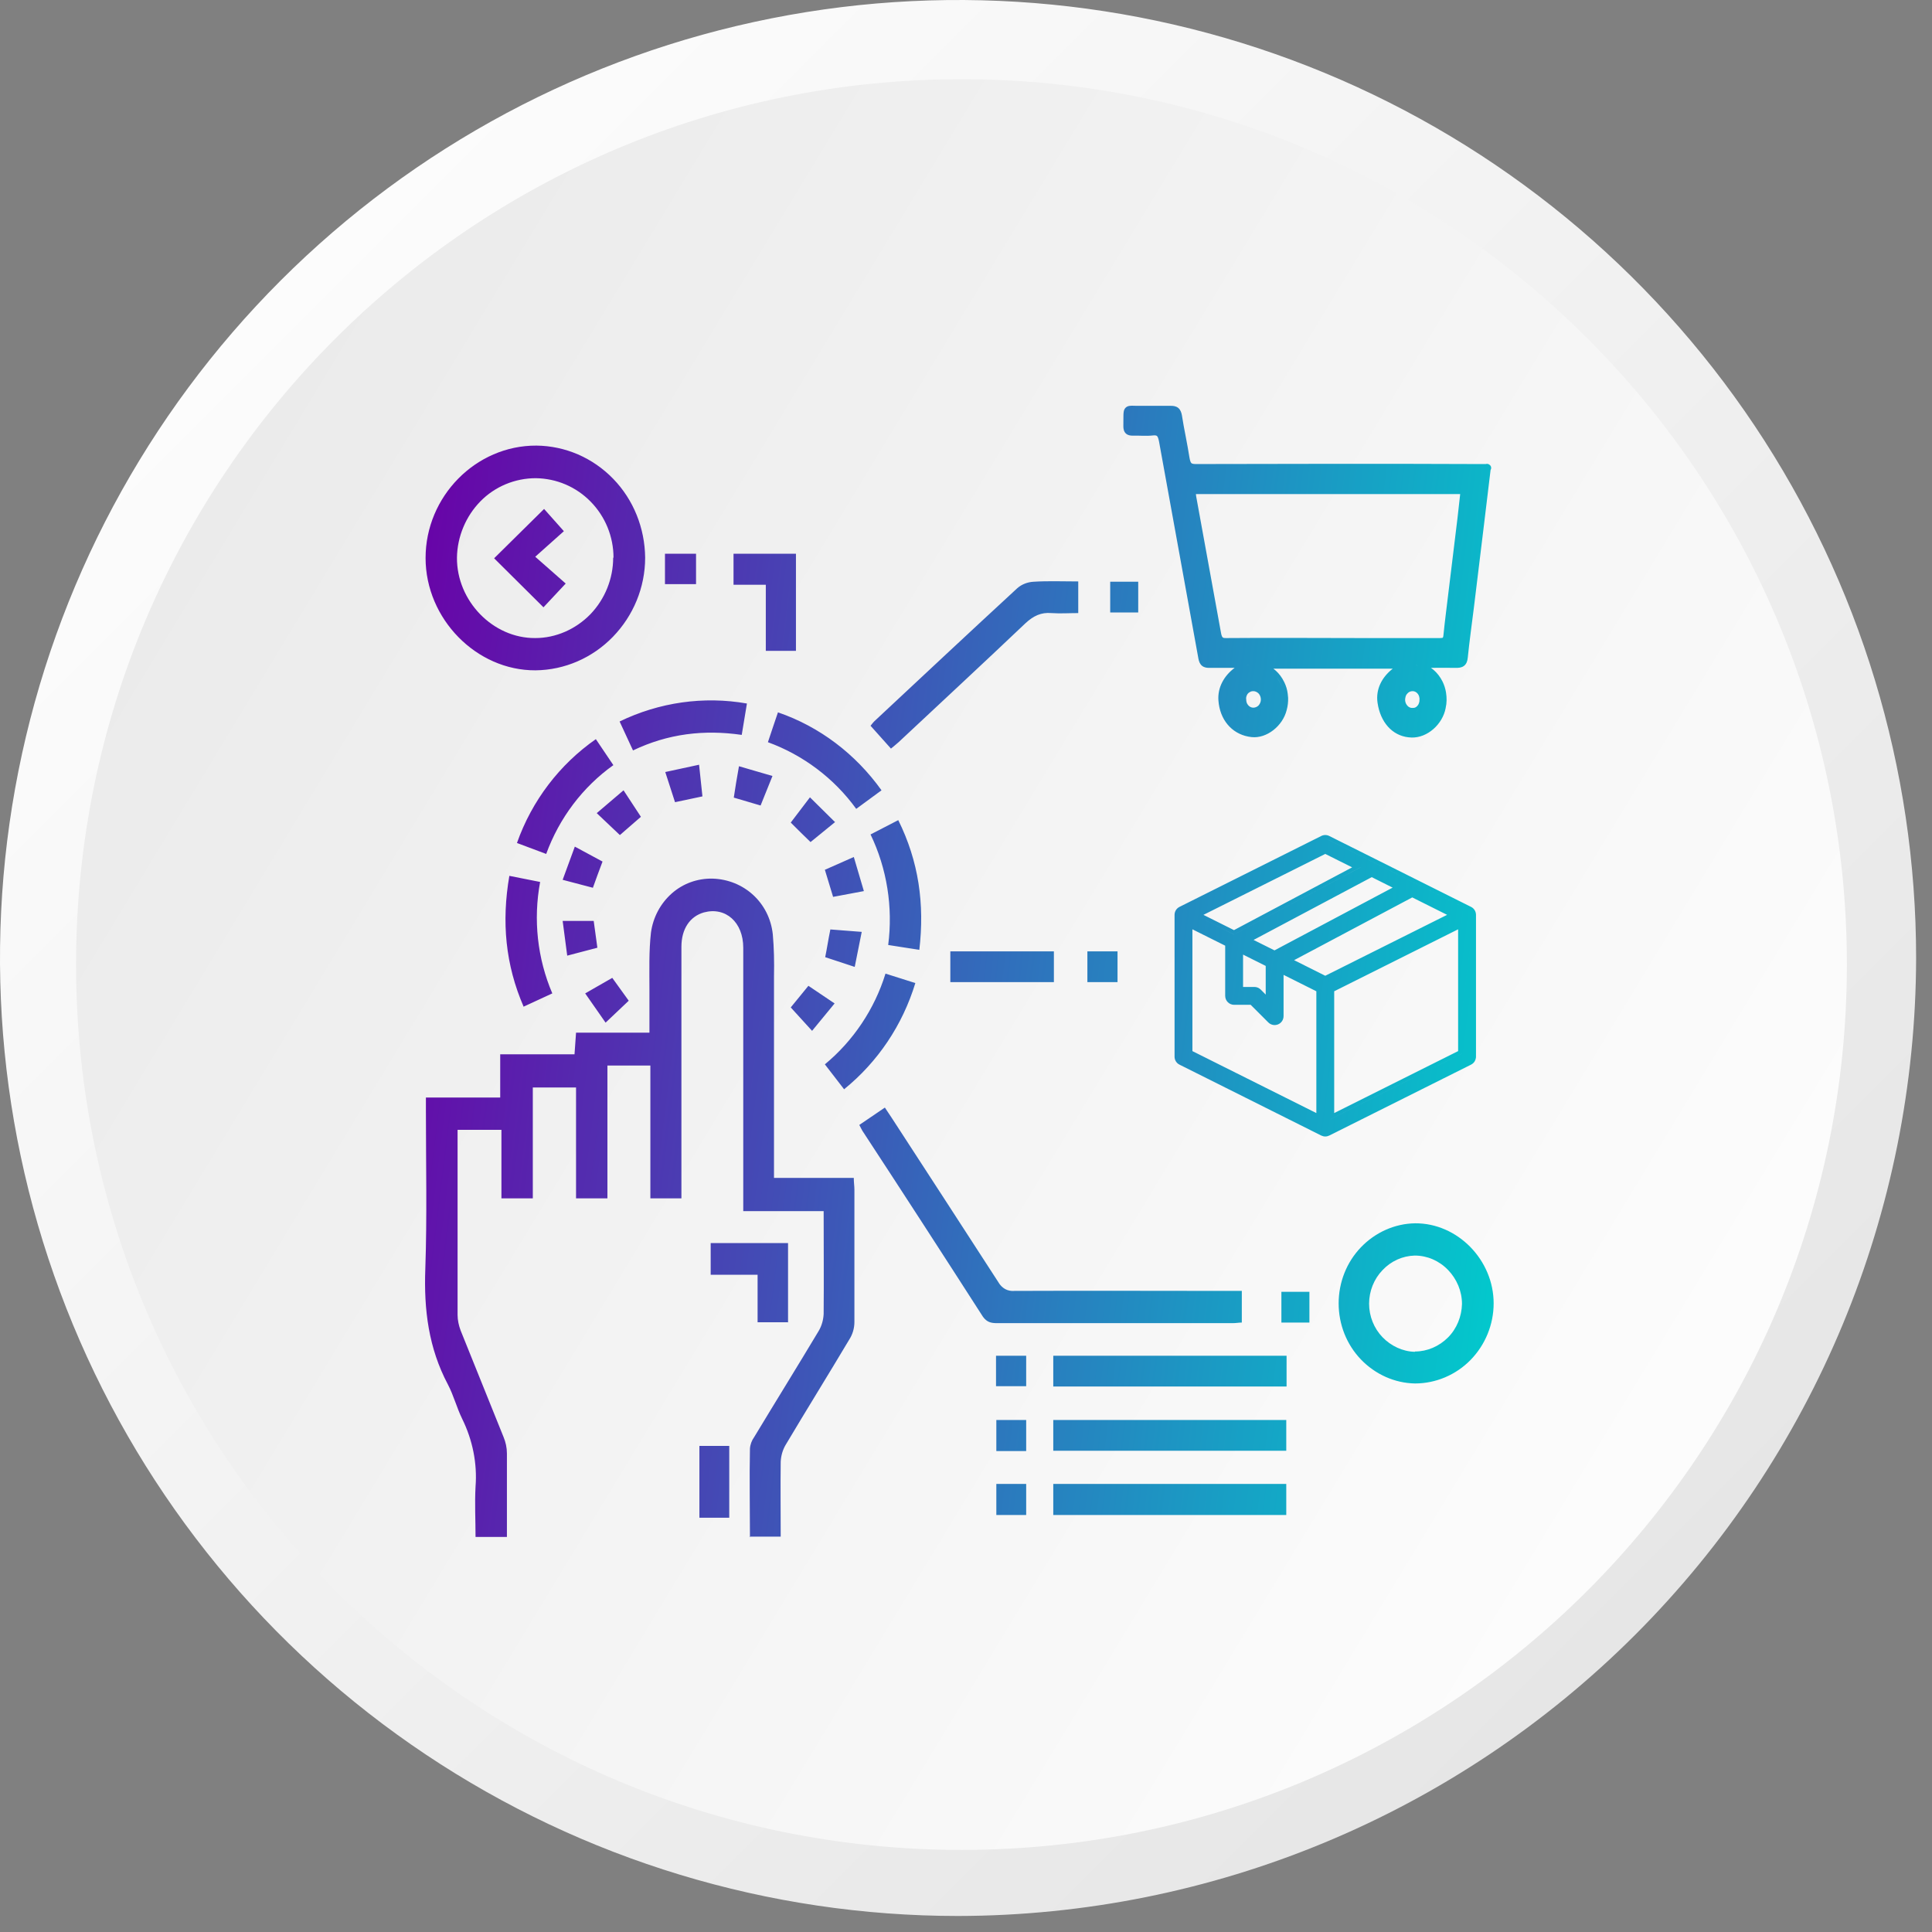 <svg width="100" height="100" viewBox="0 0 100 100" fill="none" xmlns="http://www.w3.org/2000/svg">
<rect x="0" y="0" width="100" height="100" fill="#808080" stroke="none"/>
<path d="M49.589 99.171C39.781 99.171 30.194 96.263 22.039 90.814C13.884 85.366 7.528 77.622 3.775 68.561C0.021 59.501 -0.961 49.531 0.953 39.912C2.866 30.293 7.589 21.458 14.524 14.523C21.459 7.589 30.295 2.866 39.915 0.953C49.534 -0.96 59.505 0.021 68.566 3.774C77.627 7.527 85.372 13.883 90.821 22.037C96.27 30.192 99.178 39.778 99.178 49.586C99.156 62.73 93.925 75.329 84.63 84.624C75.335 93.918 62.734 99.149 49.589 99.171Z" fill="url(#paint0_linear_3523_799)"/>
<path d="M95.594 49.924C95.594 24.615 75.075 4.099 49.765 4.1C24.455 4.101 3.937 24.618 3.937 49.927C3.937 75.236 24.455 95.752 49.765 95.751C75.075 95.75 95.594 75.233 95.594 49.924Z" fill="url(#paint1_linear_3523_799)"/>
<path d="M38.817 79.567L38.786 79.535H38.817C38.817 79.546 38.817 79.556 38.817 79.567ZM36.879 45.477C38.502 45.524 39.826 46.721 40 48.36C40.063 49.07 40.078 49.795 40.062 50.52V60.969H44.192C44.192 61.205 44.224 61.394 44.224 61.568V68.424C44.224 68.755 44.129 69.07 43.956 69.338C42.868 71.166 41.749 72.963 40.662 74.791C40.504 75.059 40.425 75.359 40.409 75.658C40.393 76.951 40.409 78.243 40.409 79.535H38.817C38.817 78.017 38.786 76.499 38.817 74.981C38.833 74.76 38.912 74.554 39.038 74.381C40.141 72.553 41.276 70.725 42.38 68.881C42.537 68.613 42.616 68.313 42.632 68.014C42.647 66.264 42.632 64.515 42.632 62.687H38.471V49.054C38.47 47.73 37.556 46.926 36.437 47.226C35.712 47.431 35.27 48.077 35.27 49.007V62.026H33.663V55.153H31.44V62.026H29.816V56.288H27.578V62.026H25.954V58.479H23.684V68.062C23.684 68.329 23.747 68.613 23.842 68.865C24.582 70.709 25.323 72.537 26.064 74.381C26.175 74.649 26.238 74.933 26.238 75.233V79.551H24.614C24.614 78.684 24.567 77.817 24.614 76.95C24.709 75.737 24.457 74.523 23.921 73.436C23.637 72.853 23.479 72.222 23.18 71.654C22.186 69.779 21.935 67.793 22.014 65.682C22.108 62.955 22.045 60.229 22.045 57.486V56.809H25.891V54.57H29.737L29.816 53.451H33.615V51.197C33.615 50.22 33.584 49.227 33.694 48.266C33.804 47.478 34.183 46.768 34.766 46.248C35.35 45.728 36.106 45.461 36.879 45.477ZM37.746 78.558H36.201V74.839H37.746V78.558ZM53.115 78.416H51.57V76.809H53.115V78.416ZM66.577 78.416H54.517V76.809H66.577V78.416ZM53.115 75.106H51.57V73.499H53.115V75.106ZM66.577 75.091H54.517V73.499H66.577V75.091ZM66.593 71.766H54.517V70.174H66.593V71.766ZM53.115 71.75H51.554V70.174H53.115V71.75ZM73.245 63.318C75.436 63.302 77.311 65.209 77.311 67.463C77.311 68.566 76.87 69.621 76.113 70.394C75.356 71.166 74.317 71.607 73.245 71.608C72.189 71.592 71.179 71.135 70.438 70.362C69.698 69.59 69.288 68.55 69.288 67.463C69.288 66.376 69.698 65.335 70.438 64.563C71.179 63.79 72.189 63.333 73.245 63.318ZM73.228 64.988C72.598 65.004 71.999 65.272 71.557 65.744C71.116 66.201 70.864 66.832 70.864 67.479C70.864 68.125 71.116 68.755 71.557 69.212C71.999 69.669 72.598 69.953 73.228 69.969L73.245 69.953C73.875 69.953 74.49 69.685 74.947 69.228C75.404 68.771 75.656 68.14 75.672 67.494C75.672 66.832 75.404 66.201 74.947 65.729C74.49 65.256 73.874 64.988 73.228 64.988ZM46.148 57.849C47.992 60.685 49.837 63.523 51.681 66.375C51.76 66.517 51.886 66.643 52.028 66.722C52.17 66.8 52.343 66.832 52.501 66.817C56.19 66.801 59.894 66.817 63.583 66.817H64.276V68.455C64.134 68.455 63.977 68.486 63.819 68.486H51.602C51.303 68.486 51.083 68.439 50.878 68.156C48.813 64.941 46.731 61.726 44.635 58.526C44.587 58.448 44.556 58.368 44.477 58.227L45.801 57.328C45.928 57.517 46.038 57.691 46.148 57.849ZM40.789 68.455V68.439H40.804L40.789 68.455ZM67.775 68.455H66.325V66.863H67.775V68.455ZM40.789 68.439H39.213V65.981H36.785V64.342H40.789V68.439ZM68.596 43.221C68.667 43.221 68.738 43.238 68.802 43.27L76.141 46.94C76.218 46.978 76.283 47.037 76.328 47.109C76.373 47.182 76.397 47.267 76.397 47.353V54.691L76.393 54.755C76.385 54.818 76.362 54.88 76.329 54.935C76.284 55.008 76.218 55.068 76.141 55.106L68.802 58.776C68.738 58.807 68.667 58.824 68.596 58.824C68.524 58.824 68.453 58.807 68.389 58.776L61.051 55.106C60.973 55.068 60.908 55.008 60.863 54.935C60.818 54.861 60.794 54.776 60.795 54.691V47.353C60.795 47.267 60.819 47.182 60.864 47.109C60.909 47.037 60.974 46.978 61.051 46.94L68.389 43.27C68.453 43.238 68.524 43.221 68.596 43.221ZM68.858 57.937V57.938L75.673 54.53V54.529L68.858 57.937ZM61.719 54.405L68.134 57.612V51.308L66.437 50.459V52.595C66.437 52.686 66.41 52.776 66.359 52.852C66.308 52.927 66.236 52.987 66.152 53.022C66.068 53.056 65.974 53.066 65.885 53.048C65.795 53.03 65.713 52.986 65.648 52.922L64.735 52.009H63.878C63.755 52.009 63.638 51.96 63.551 51.873C63.465 51.786 63.416 51.669 63.416 51.546V48.948L61.719 48.101V54.405ZM69.058 51.308V57.612L75.472 54.405V48.101L69.058 51.308ZM43.705 56.398L43.688 56.383C43.689 56.382 43.689 56.381 43.69 56.38L43.705 56.398ZM47.378 50.883C46.716 53.057 45.439 54.962 43.69 56.38L42.695 55.091C44.161 53.877 45.265 52.238 45.833 50.394L47.378 50.883ZM43.199 51.938L42.033 53.356L40.929 52.144L41.843 51.025L43.199 51.938ZM32.543 51.797L31.345 52.932L30.289 51.418L31.691 50.614L32.543 51.797ZM27.957 45.65C27.594 47.604 27.814 49.606 28.587 51.418L27.121 52.096L27.105 52.111C26.16 49.937 25.954 47.714 26.364 45.334L27.957 45.65ZM64.341 51.084H64.927C65.049 51.084 65.167 51.133 65.254 51.22L65.513 51.479V49.996L64.341 49.41V51.084ZM54.549 50.835H49.189V49.243H54.549V50.835ZM57.843 50.835H56.283V49.243H57.843V50.835ZM66.983 49.698L68.596 50.505L74.902 47.352L73.098 46.45L66.983 49.698ZM44.603 48.234C44.477 48.865 44.366 49.432 44.24 50.047L42.712 49.543C42.806 49.086 42.869 48.644 42.979 48.108L44.603 48.234ZM30.92 49.054L29.359 49.464C29.28 48.865 29.202 48.297 29.123 47.667H30.73L30.92 49.054ZM64.885 48.651L65.968 49.191L72.083 45.943L71.001 45.401L64.885 48.651ZM46.494 42.45C47.55 44.578 47.866 46.785 47.582 49.181V49.164L45.973 48.912C46.226 46.958 45.91 44.957 45.059 43.191L46.494 42.45ZM63.875 48.368L61.843 47.353H61.843L63.874 48.369L70.424 44.89L70.423 44.889L63.875 48.368ZM62.29 47.353L63.871 48.143L69.986 44.894L68.596 44.199L62.29 47.353ZM68.596 43.421C68.636 43.421 68.676 43.431 68.713 43.449L76.052 47.118H76.052L68.713 43.448C68.695 43.439 68.676 43.432 68.656 43.428L68.596 43.421ZM44.714 46.123L43.121 46.422L42.695 45.02L44.193 44.358L44.714 46.123ZM31.187 44.594C31.014 45.051 30.857 45.476 30.683 45.965V45.949L29.123 45.539L29.753 43.821L31.187 44.594ZM31.747 39.603C30.159 40.737 28.948 42.343 28.271 44.2L26.758 43.633C27.53 41.442 28.965 39.566 30.841 38.258L31.747 39.603ZM43.221 42.552L41.954 43.585C41.607 43.254 41.292 42.939 40.929 42.576L41.923 41.269L43.221 42.552ZM33.173 42.277L32.085 43.223L30.887 42.088L32.274 40.906L33.173 42.277ZM43.23 42.561L43.221 42.552L43.23 42.545V42.561ZM40.267 36.871C42.427 37.612 44.287 39.031 45.627 40.906L44.318 41.867C43.167 40.276 41.56 39.078 39.747 38.416C39.92 37.88 40.094 37.391 40.267 36.871ZM39.983 40.165C39.763 40.701 39.573 41.173 39.368 41.693L37.981 41.284C38.06 40.764 38.139 40.259 38.249 39.66L39.983 40.165ZM36.358 41.221L34.939 41.521L34.434 39.96L36.184 39.582C36.247 40.149 36.295 40.654 36.358 41.221ZM31.755 39.613L31.747 39.603C31.749 39.601 31.752 39.599 31.755 39.598V39.613ZM32.071 37.344C34.12 36.351 36.422 36.02 38.661 36.414C38.566 36.966 38.487 37.471 38.392 38.038C36.438 37.755 34.577 37.975 32.764 38.842L32.071 37.344ZM55.81 30.095V31.733C55.338 31.733 54.881 31.765 54.424 31.733C53.888 31.686 53.493 31.876 53.083 32.254C50.908 34.319 48.7 36.367 46.51 38.416C46.383 38.526 46.273 38.621 46.116 38.747L45.059 37.565C45.138 37.47 45.217 37.36 45.311 37.281C47.755 34.996 50.199 32.711 52.658 30.442C52.894 30.237 53.193 30.126 53.509 30.11C54.249 30.063 55.006 30.095 55.81 30.095ZM59.071 21.006H60.613C60.734 21.006 60.874 21.022 60.988 21.116C61.101 21.21 61.148 21.349 61.175 21.491L61.176 21.497L61.268 22.044C61.301 22.226 61.337 22.409 61.372 22.592C61.441 22.957 61.511 23.326 61.569 23.698L61.592 23.809C61.614 23.9 61.639 23.943 61.661 23.966C61.683 23.988 61.733 24.019 61.89 24.019C66.771 24.008 71.643 23.998 76.524 24.019H76.905C76.956 24.003 77.012 24.006 77.06 24.032L77.079 24.043C77.159 24.086 77.201 24.179 77.178 24.268C77.173 24.288 77.163 24.308 77.152 24.325C77.032 25.309 76.92 26.246 76.808 27.183C76.635 28.606 76.462 30.03 76.289 31.443C76.182 32.312 76.059 33.167 75.972 34.036C75.956 34.212 75.905 34.371 75.769 34.471C75.644 34.563 75.488 34.569 75.37 34.569H75.366C74.936 34.561 74.502 34.565 74.067 34.568C74.258 34.704 74.429 34.878 74.569 35.104L74.665 35.276C74.753 35.454 74.816 35.649 74.847 35.855H74.847C74.888 36.111 74.888 36.384 74.826 36.65L74.827 36.651C74.667 37.491 73.882 38.198 73.059 38.175L73.058 38.174C72.178 38.151 71.538 37.515 71.335 36.566L71.301 36.372C71.202 35.684 71.515 35.058 72.088 34.611H65.913C66.086 34.745 66.244 34.911 66.375 35.127L66.476 35.313C66.567 35.5 66.627 35.7 66.652 35.907L66.673 36.118C66.681 36.33 66.655 36.544 66.599 36.749C66.496 37.169 66.235 37.537 65.911 37.79C65.586 38.044 65.18 38.196 64.78 38.152C63.869 38.054 63.223 37.386 63.086 36.445L63.065 36.254C63.017 35.588 63.352 34.98 63.903 34.569H62.592C62.478 34.569 62.341 34.557 62.226 34.469C62.109 34.378 62.057 34.241 62.03 34.094V34.093C61.357 30.34 60.666 26.607 59.993 22.862V22.861C59.959 22.687 59.926 22.61 59.893 22.575C59.876 22.556 59.836 22.524 59.693 22.536L59.694 22.537C59.502 22.56 59.313 22.559 59.135 22.555C58.952 22.551 58.787 22.544 58.621 22.549H58.614C58.509 22.549 58.374 22.533 58.272 22.435C58.169 22.335 58.145 22.196 58.145 22.068V22.064C58.148 21.934 58.147 21.823 58.147 21.729C58.147 21.635 58.148 21.552 58.149 21.484C58.151 21.418 58.154 21.353 58.166 21.296C58.177 21.238 58.2 21.169 58.254 21.111C58.31 21.051 58.379 21.025 58.438 21.013C58.494 21.002 58.554 21 58.609 21C58.73 21.001 58.862 21.011 59.071 21.006ZM64.665 37.934C64.71 37.942 64.755 37.949 64.802 37.954C64.755 37.949 64.71 37.942 64.665 37.934ZM64.344 37.844C64.358 37.849 64.371 37.853 64.385 37.858C64.354 37.847 64.325 37.835 64.296 37.822C64.312 37.829 64.328 37.837 64.344 37.844ZM64.075 37.708C64.091 37.718 64.108 37.727 64.125 37.736C64.102 37.723 64.079 37.709 64.056 37.694C64.063 37.699 64.069 37.704 64.075 37.708ZM65.272 36.665C65.229 36.707 65.18 36.741 65.129 36.767C65.103 36.78 65.076 36.791 65.049 36.8H65.05C65.077 36.791 65.104 36.779 65.13 36.767C65.181 36.741 65.229 36.708 65.272 36.666C65.294 36.645 65.314 36.623 65.332 36.599V36.598C65.314 36.622 65.294 36.644 65.272 36.665ZM73.314 36.811V36.812C73.352 36.796 73.386 36.778 73.417 36.756L73.418 36.755C73.386 36.777 73.353 36.795 73.314 36.811ZM73.042 35.781C72.973 35.794 72.905 35.833 72.855 35.887L72.847 35.896C72.795 35.946 72.756 36.02 72.743 36.104C72.742 36.108 72.741 36.114 72.74 36.118C72.72 36.204 72.727 36.291 72.755 36.373C72.779 36.447 72.832 36.519 72.892 36.571C72.959 36.62 73.021 36.642 73.084 36.642C73.165 36.642 73.204 36.64 73.239 36.626C73.286 36.607 73.32 36.583 73.359 36.54C73.399 36.497 73.423 36.458 73.442 36.402C73.467 36.33 73.475 36.28 73.471 36.241C73.468 36.217 73.471 36.193 73.476 36.17C73.47 36.093 73.45 36.021 73.418 35.963C73.379 35.894 73.323 35.839 73.255 35.806C73.193 35.776 73.122 35.767 73.042 35.781ZM64.897 35.775C64.823 35.775 64.785 35.777 64.752 35.791C64.695 35.814 64.648 35.844 64.609 35.879C64.578 35.907 64.548 35.951 64.529 36.004L64.527 36.012L64.341 35.938L64.526 36.012C64.511 36.051 64.502 36.094 64.497 36.14C64.498 36.149 64.502 36.158 64.502 36.167C64.502 36.274 64.519 36.361 64.553 36.423C64.596 36.5 64.656 36.56 64.717 36.59C64.789 36.626 64.862 36.636 64.93 36.624C65.007 36.61 65.077 36.576 65.134 36.522C65.187 36.47 65.23 36.391 65.252 36.305C65.27 36.22 65.264 36.134 65.237 36.054C65.209 35.971 65.162 35.903 65.103 35.858C65.038 35.809 64.97 35.782 64.897 35.775ZM71.484 36.048C71.484 36.052 71.484 36.056 71.484 36.06C71.485 36.048 71.485 36.036 71.486 36.025C71.486 36.032 71.485 36.04 71.484 36.048ZM64.397 35.823C64.393 35.829 64.39 35.836 64.386 35.842C64.401 35.818 64.416 35.794 64.433 35.773L64.397 35.823ZM66.204 35.233C66.266 35.334 66.318 35.44 66.359 35.55C66.34 35.499 66.32 35.449 66.297 35.4C66.269 35.342 66.239 35.286 66.205 35.231C66.171 35.176 66.136 35.124 66.098 35.075H66.097C66.135 35.124 66.17 35.177 66.204 35.233ZM27.766 23.064C29.264 23.08 30.682 23.695 31.738 24.782C32.794 25.87 33.377 27.336 33.393 28.864C33.393 30.409 32.779 31.875 31.722 32.963C30.666 34.05 29.232 34.681 27.718 34.696C24.661 34.712 22.028 32.033 22.028 28.881C22.028 25.697 24.629 23.049 27.766 23.064ZM64.471 34.466C64.522 34.443 64.575 34.422 64.629 34.401L64.627 34.401C64.573 34.42 64.522 34.443 64.471 34.466ZM73.275 34.422C73.324 34.435 73.372 34.45 73.42 34.466C73.373 34.45 73.326 34.434 73.277 34.421L73.275 34.422ZM41.198 33.688H39.638V30.268H37.967V28.66H41.198V33.688ZM61.915 25.699L63.202 32.773L63.222 32.864C63.244 32.939 63.266 32.973 63.284 32.989C63.3 33.005 63.34 33.031 63.469 33.026H63.474C65.781 33.006 68.09 33.026 70.393 33.026H74.534C74.635 33.026 74.666 33.014 74.676 33.008C74.677 33.007 74.682 33.003 74.687 32.991C74.695 32.976 74.704 32.946 74.71 32.894C74.748 32.497 74.797 32.1 74.844 31.706L75.44 26.814V26.813C75.489 26.405 75.532 26.001 75.579 25.572H61.899C61.903 25.614 61.908 25.656 61.915 25.699ZM27.734 24.751C26.662 24.751 25.622 25.177 24.866 25.949C24.109 26.721 23.668 27.777 23.652 28.864C23.636 31.102 25.512 33.041 27.703 33.026C28.775 33.026 29.8 32.568 30.556 31.796C31.313 31.008 31.738 29.952 31.738 28.864H31.755C31.755 27.777 31.329 26.737 30.572 25.965C29.815 25.193 28.806 24.767 27.734 24.751ZM61.696 25.555C61.701 25.614 61.708 25.674 61.718 25.736C62.15 28.095 62.582 30.453 63.005 32.812C63.012 32.849 63.02 32.884 63.029 32.916L63.005 32.811C62.582 30.453 62.15 28.094 61.718 25.735C61.708 25.673 61.701 25.613 61.696 25.554V25.555ZM58.914 31.701H57.464V30.109H58.914V31.701ZM29.186 27.494L27.704 28.817L29.281 30.204L28.13 31.434L25.576 28.897L28.162 26.343L29.186 27.494ZM36.027 30.236H34.419V28.66H36.027V30.236ZM61.768 24.213L61.89 24.219L61.768 24.212C61.75 24.21 61.733 24.206 61.717 24.202C61.733 24.206 61.75 24.211 61.768 24.213ZM76.964 24.219L76.965 24.209L76.984 24.219L76.965 24.208C76.964 24.211 76.964 24.215 76.964 24.219Z" fill="url(#paint2_linear_3523_799)"/>
<defs>
<linearGradient id="paint0_linear_3523_799" x1="14.519" y1="14.463" x2="84.668" y2="84.617" gradientUnits="userSpaceOnUse">
<stop stop-color="#FCFCFC"/>
<stop offset="1" stop-color="#E6E6E6"/>
</linearGradient>
<linearGradient id="paint1_linear_3523_799" x1="87.197" y1="72.58" x2="-12.811" y2="11.997" gradientUnits="userSpaceOnUse">
<stop stop-color="#FCFCFC"/>
<stop offset="1" stop-color="#E6E6E6"/>
</linearGradient>
<linearGradient id="paint2_linear_3523_799" x1="21.257" y1="23.41" x2="83.373" y2="31.102" gradientUnits="userSpaceOnUse">
<stop stop-color="#6A00A7"/>
<stop offset="1" stop-color="#00CDCD"/>
</linearGradient>
</defs>
</svg>
